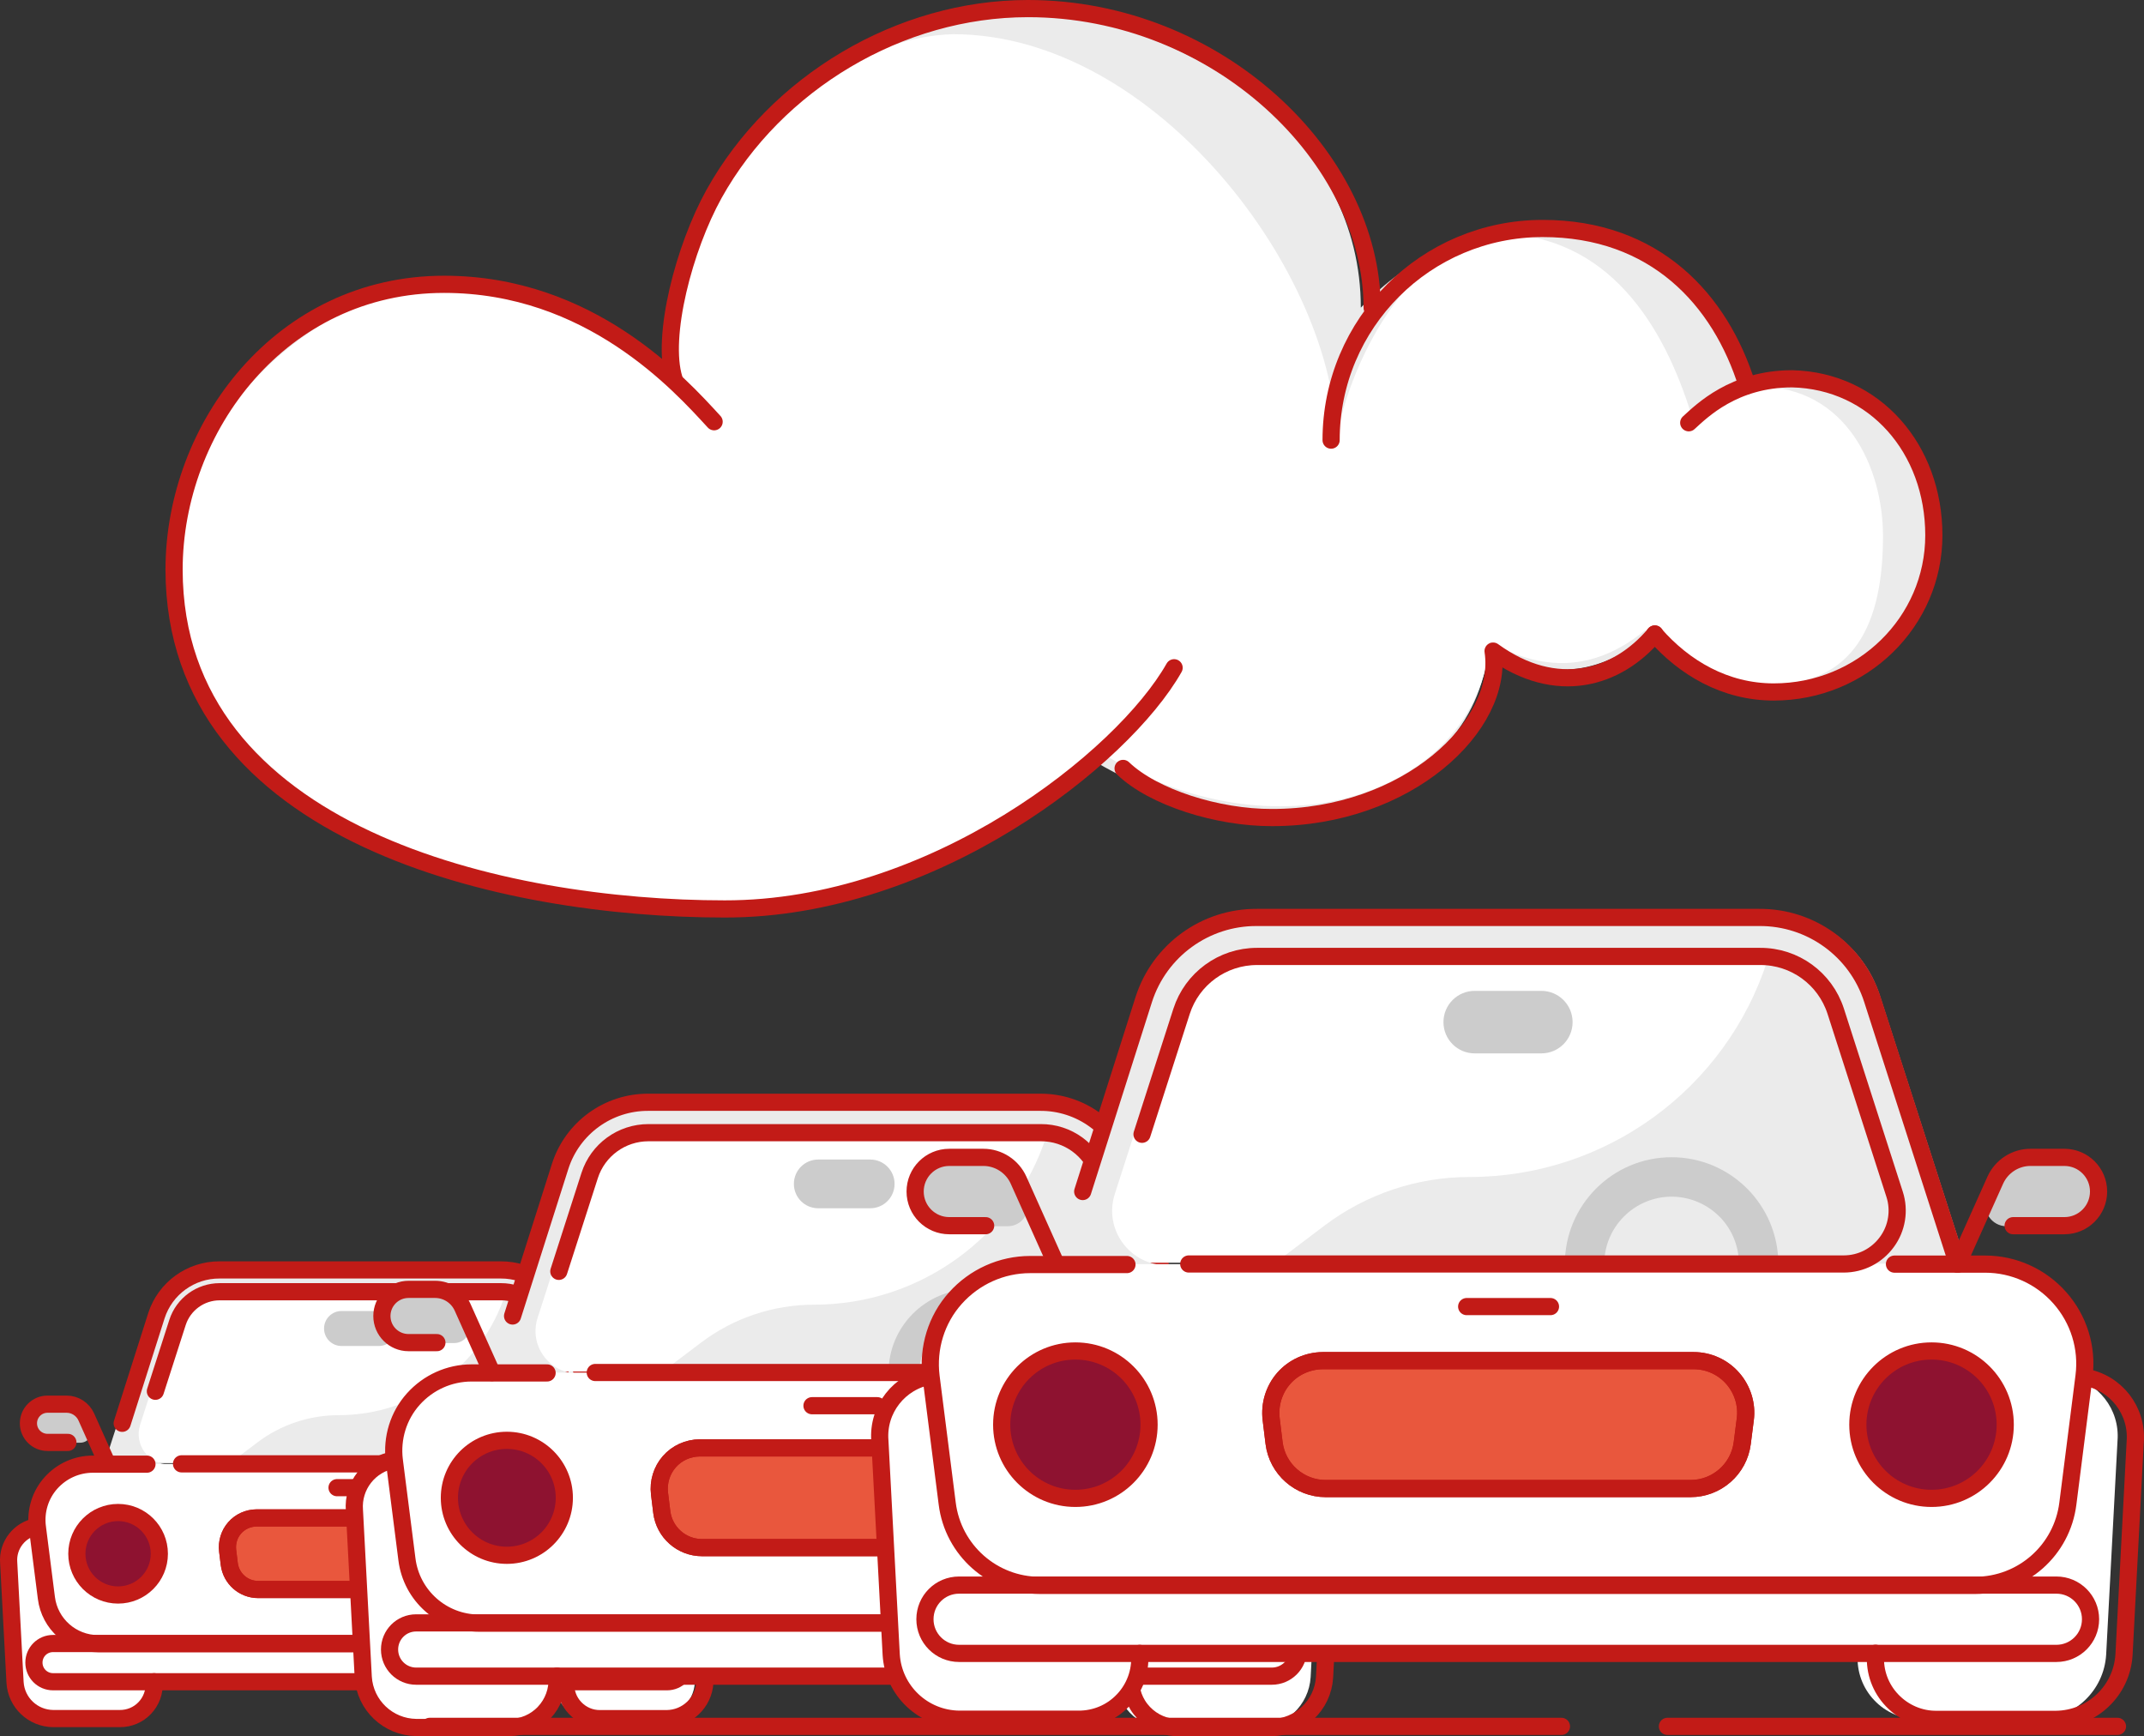 <?xml version="1.0" encoding="UTF-8"?>
<svg width="124.819px" height="101.064px" viewBox="0 0 124.819 101.064" version="1.1" xmlns="http://www.w3.org/2000/svg" xmlns:xlink="http://www.w3.org/1999/xlink">
    <rect x="0" y="0" width="124.819" height="101.064" fill="#333333" stroke="none"/>
    <title>01_Basics/07_icons/06_illustrations_128x128/Product/z12-taxi-2 2</title>
    <g id="Page-1" stroke="none" stroke-width="1" fill="none" fill-rule="evenodd">
        <g id="PICTOGRAMMES_PRODUITS_PRO" transform="translate(-790.156, -722.007)">
            <g id="01_Basics/07_icons/06_illustrations_128x128/Product/z12-taxi-2" transform="translate(788, 704)">
                <polygon id="BG" fill-opacity="0" fill="#FFFFFF" points="0 128 128 128 128 0 0 0"></polygon>
                <g id="cloud" transform="translate(12.27, 18.47)">
                    <path d="M30.65,52.447 C39.36,52.537 46.8,49.377 53.25,43.637 C63.73,50.127 75.67,46.217 76.53,37.297 C80.01,39.237 83.03,38.777 85.73,36.617 C87.47,38.577 90.07,39.817 92.97,39.817 C98.22,39.817 102.48,35.737 102.48,30.697 C102.48,25.657 98.22,21.577 92.97,21.577 C92.25,21.577 91.97,21.577 91.3,21.717 L91.29,21.727 C89.77,16.597 84.95,12.837 79.23,12.837 C75.36,12.927 71.97,14.437 69.11,17.447 C69.11,7.827 59.94,0.687 48.66,0.027 C35.86,-0.723 27.67,14.267 29.13,21.577 C27.39,19.407 21.23,16.077 13.76,16.207 C4.53,16.887 -0.41,26.007 0.08,34.217 L0.08,34.217 C0.08,45.537 13.32,52.037 30.65,52.447" id="Path" fill="#EBEBEB" fill-rule="nonzero"></path>
                    <path d="M0.02,32.707 C0.32,45.047 15.69,52.447 30.64,52.447 C39.18,52.537 47.5,48.987 53.82,43.247 C64.09,49.737 75.79,45.827 76.64,36.907 C80.05,38.847 83.01,38.387 85.66,36.227 C87.37,38.187 89.91,39.427 92.75,39.427 C97.9,39.427 99.51,35.777 99.51,30.747 C99.51,26.787 97.39,22.037 92.24,22.037 C90.91,22.097 89.57,22.967 88.51,24.197 C87.02,19.067 83.96,13.467 77.51,13.147 C71.76,13.447 68.26,21.217 67.68,25.217 C67.68,15.597 57.21,1.527 45.37,1.527 C35.85,1.787 27.66,14.367 29.11,21.597 C27.3,20.507 21.01,15.857 15.72,16.097 C7.63,16.387 -0.46,25.157 0.02,32.707 Z" id="Path" fill="#FFFFFF" fill-rule="nonzero"></path>
                    <path d="M69.77,17.457 C69.77,8.747 60.8,0.037 49.73,0.037 C42.27,0.037 35.06,4.357 31.46,10.817 C29.72,13.947 28.36,19.127 29.13,21.597" id="Path" stroke="#C21B17" stroke-linecap="round" stroke-linejoin="round"></path>
                    <path d="M67.38,25.157 C67.38,18.357 72.89,12.837 79.7,12.837 C86.23,12.837 90.04,16.967 91.6,21.977" id="Path" stroke="#C21B17" stroke-linecap="round" stroke-linejoin="round"></path>
                    <g id="Group" transform="translate(0.02, 16.087)" stroke="#C21B17" stroke-linecap="round" stroke-linejoin="round">
                        <path d="M31.44,8 C29.44,5.82 24.21,-3.55271368e-15 15.72,-3.55271368e-15 C6.25,-3.55271368e-15 -1.77635684e-15,8.31 -1.77635684e-15,16.62" id="Path"></path>
                        <path d="M58.22,22.32 C55.25,27.57 44.19,36.38 32.05,36.36 C19.26,36.36 0.03,32.12 0,16.62" id="Path"></path>
                    </g>
                    <path d="M55.27,44.267 C57.03,45.957 60.78,47.137 63.93,47.127 C71.83,47.137 77.47,41.767 76.81,37.437 C80.49,40.107 84.05,39.047 86.23,36.437" id="Path" stroke="#C21B17" stroke-linecap="round" stroke-linejoin="round"></path>
                    <path d="M88.2,24.147 C88.96,23.457 90.83,21.587 94.22,21.587 C99.03,21.697 102.47,25.657 102.47,30.697 C102.47,35.737 98.3,39.817 93.15,39.817 C90.31,39.817 87.93,38.407 86.22,36.447" id="Path" stroke="#C21B17" stroke-linecap="round" stroke-linejoin="round"></path>
                </g>
                <g id="Group-10" transform="translate(2.656, 71.09)">
                    <g id="Group-11" transform="translate(0, 20.66)">
                        <path d="M6.344,11.427 L9.123,2.806 C9.641,1.23 11.118,0.167 12.78,0.176 L28.126,0.176 C29.784,0.167 31.261,1.23 31.784,2.806 L34.585,11.427 L6.344,11.427 Z" id="Path" fill="#FFFFFF" fill-rule="nonzero"></path>
                        <path d="M32.284,2.716 C31.851,1.369 30.734,0.396 29.392,0.104 L28.923,1.563 C27.568,5.779 23.644,8.635 19.212,8.635 L19.212,8.635 C17.51,8.635 15.852,9.189 14.492,10.216 L12.776,11.513 L35.117,11.513 L32.284,2.716 Z" id="Path" fill="#EBEBEB" fill-rule="nonzero"></path>
                        <path d="M35.41,11.508 L32.576,2.716 C32.054,1.099 30.549,0 28.851,0 L12.123,0 C10.425,0 8.916,1.099 8.398,2.716 L5.564,11.508 L6.281,12.918 L11.37,11.508 L9.348,11.508 C8.145,11.508 7.29,10.337 7.659,9.189 L9.618,3.108 C9.97,2.022 10.979,1.284 12.123,1.284 L28.847,1.284 C29.986,1.284 31,2.022 31.351,3.108 L32.865,7.806 L33.311,9.189 C33.68,10.333 32.824,11.508 31.621,11.508 L27.419,11.508 L27.419,12.878 L34.81,12.878 L34.81,11.571 L35.41,11.508 Z" id="Path" fill="#EBEBEB" fill-rule="nonzero"></path>
                        <path d="M2.587,21.927 L38.333,21.927 C38.95,21.927 39.445,22.427 39.445,23.039 L39.445,23.039 C39.445,23.656 38.945,24.152 38.333,24.152 L2.587,24.152 C1.97,24.152 1.475,23.652 1.475,23.039 L1.475,23.039 C1.475,22.422 1.97,21.927 2.587,21.927 Z" id="Rectangle_110_" fill="#FFFFFF" fill-rule="nonzero"></path>
                        <path d="M24.784,11.472 L4.911,11.472 C3.979,11.472 3.092,11.869 2.475,12.567 C1.857,13.265 1.569,14.193 1.682,15.116 L2.209,19.256 C2.398,20.778 3.686,21.918 5.222,21.922 L35.702,21.922 C37.234,21.922 38.526,20.778 38.716,19.256 L39.243,15.107 C39.355,14.184 39.071,13.256 38.454,12.558 C37.837,11.86 36.955,11.459 36.022,11.459 L24.784,11.459 L24.784,11.472 Z" id="Path_1230_" fill="#FFFFFF" fill-rule="nonzero"></path>
                        <path d="M36.099,9.283 L36.342,8.756 C36.545,8.306 36.995,8.013 37.486,8.013 L38.594,8.013 C39.211,8.013 39.707,8.513 39.707,9.126 L39.707,9.126 C39.707,9.743 39.207,10.238 38.594,10.238 L36.707,10.238 C36.477,10.238 36.261,10.121 36.135,9.927 C36.013,9.734 36,9.49 36.099,9.283 L36.099,9.283 Z" id="Path_1229_" fill="#CCCCCC" fill-rule="nonzero"></path>
                        <path d="M4.767,9.283 L4.529,8.756 C4.326,8.306 3.875,8.013 3.384,8.013 L2.272,8.013 C1.655,8.013 1.159,8.513 1.159,9.126 L1.159,9.126 C1.159,9.743 1.659,10.238 2.272,10.238 L4.159,10.238 C4.393,10.243 4.61,10.126 4.731,9.927 C4.853,9.738 4.866,9.49 4.767,9.283 L4.767,9.283 Z" id="Path_1228_" fill="#CCCCCC" fill-rule="nonzero"></path>
                        <circle id="Oval_31_" fill="#8E1230" fill-rule="nonzero" cx="34.265" cy="16.702" r="2.401"></circle>
                        <circle id="Oval_30_" fill="#8E1230" fill-rule="nonzero" cx="6.375" cy="16.702" r="2.401"></circle>
                        <path d="M19.383,2.572 L21.555,2.572 C22.118,2.572 22.572,3.027 22.572,3.59 L22.572,3.59 C22.572,4.153 22.118,4.608 21.555,4.608 L19.383,4.608 C18.82,4.608 18.366,4.153 18.366,3.59 L18.366,3.59 C18.366,3.027 18.82,2.572 19.383,2.572 Z" id="Rectangle_109_" fill="#CCCCCC" fill-rule="nonzero"></path>
                        <path d="M26.415,18.783 L14.528,18.783 C13.677,18.783 12.956,18.148 12.848,17.301 L12.753,16.526 C12.695,16.044 12.843,15.558 13.163,15.193 C13.483,14.828 13.947,14.621 14.433,14.616 L26.518,14.616 C27.005,14.616 27.469,14.828 27.788,15.193 C28.108,15.558 28.261,16.044 28.198,16.526 L28.099,17.301 C27.991,18.148 27.27,18.783 26.415,18.783 L26.415,18.783 Z" id="Path_1227_" fill="#E9573D" fill-rule="nonzero"></path>
                        <path d="M25.789,9.274 C26.374,9.274 26.933,9.504 27.347,9.914 C27.761,10.324 27.991,10.887 27.991,11.468 L29.275,11.468 C29.275,9.549 27.716,7.991 25.798,7.991 C23.879,7.991 22.32,9.549 22.32,11.468 L23.604,11.468 C23.604,10.265 24.581,9.283 25.789,9.274 L25.789,9.274 Z" id="Path_1226_" fill="#CCCCCC" fill-rule="nonzero"></path>
                        <path d="M31.86,24.152 L31.86,24.192 C31.824,24.742 32.022,25.282 32.401,25.679 C32.779,26.08 33.306,26.3 33.86,26.296 L37.738,26.296 C38.914,26.282 39.882,25.368 39.954,24.192 L40.324,17.224 C40.405,16.202 39.689,15.292 38.68,15.121" id="Path_1242_" fill="#FFFFFF" fill-rule="nonzero"></path>
                        <path d="M8.47,24.152 L8.47,24.192 C8.506,24.742 8.308,25.282 7.929,25.679 C7.551,26.08 7.024,26.3 6.47,26.296 L2.592,26.296 C1.416,26.282 0.448,25.368 0.376,24.192 L0.006,17.224 C-0.075,16.202 0.641,15.292 1.65,15.121" id="Path_1240_" fill="#FFFFFF" fill-rule="nonzero"></path>
                        <path d="M33.058,11.472 L36.013,11.472 C36.945,11.472 37.828,11.873 38.445,12.571 C39.062,13.269 39.351,14.197 39.234,15.121 L38.707,19.269 C38.517,20.792 37.229,21.931 35.693,21.936 L5.213,21.936 C3.682,21.936 2.389,20.792 2.2,19.269 L1.673,15.13 C1.56,14.206 1.844,13.274 2.466,12.58 C3.087,11.887 3.97,11.486 4.902,11.486 L8.055,11.486" id="Path_1224_" stroke="#C21B17" stroke-linecap="round" stroke-linejoin="round"></path>
                        <path d="M26.415,18.783 L14.528,18.783 C13.677,18.783 12.956,18.148 12.848,17.301 L12.753,16.526 C12.695,16.044 12.843,15.558 13.163,15.193 C13.483,14.828 13.947,14.621 14.433,14.616 L26.518,14.616 C27.005,14.616 27.469,14.828 27.788,15.193 C28.108,15.558 28.261,16.044 28.198,16.526 L28.099,17.301 C27.991,18.148 27.27,18.783 26.415,18.783 L26.415,18.783 Z" id="Path_1222_" stroke="#C21B17" stroke-linecap="round" stroke-linejoin="round"></path>
                        <path d="M6.614,9.108 L8.605,2.847 C9.118,1.252 10.609,0.171 12.285,0.18 L28.658,0.18 C30.333,0.171 31.824,1.248 32.338,2.847 L35.112,11.472" id="Path_784_" stroke="#C21B17" stroke-linecap="round" stroke-linejoin="round"></path>
                        <path d="M8.546,7.243 L9.834,3.239 C10.177,2.176 11.168,1.45 12.289,1.45 L28.685,1.45 C29.806,1.446 30.797,2.167 31.144,3.234 L32.626,7.842 L33.063,9.198 C33.234,9.725 33.139,10.306 32.811,10.752 C32.482,11.202 31.964,11.468 31.405,11.468 L10.069,11.468" id="Path_783_" stroke="#C21B17" stroke-linecap="round" stroke-linejoin="round"></path>
                        <path d="M2.587,21.927 L38.333,21.927 C38.95,21.927 39.445,22.427 39.445,23.039 L39.445,23.039 C39.445,23.656 38.945,24.152 38.333,24.152 L2.587,24.152 C1.97,24.152 1.475,23.652 1.475,23.039 L1.475,23.039 C1.475,22.422 1.97,21.927 2.587,21.927 Z" id="Rectangle_108_" stroke="#C21B17" stroke-linecap="round" stroke-linejoin="round"></path>
                        <path d="M35.117,11.472 L36.342,8.738 C36.545,8.288 36.995,7.995 37.486,7.995 L38.594,7.995 C39.211,7.995 39.707,8.495 39.707,9.108 L39.707,9.108 C39.707,9.725 39.207,10.22 38.594,10.22 L36.923,10.22" id="Path_782_" stroke="#C21B17" stroke-linecap="round" stroke-linejoin="round"></path>
                        <path d="M5.749,11.472 L4.524,8.738 C4.321,8.288 3.871,7.995 3.38,7.995 L2.267,7.995 C1.65,7.995 1.155,8.495 1.155,9.108 L1.155,9.108 C1.155,9.725 1.655,10.22 2.267,10.22 L3.452,10.22" id="Path_781_" stroke="#C21B17" stroke-linecap="round" stroke-linejoin="round"></path>
                        <line x1="19.122" y1="12.855" x2="21.852" y2="12.855" id="Path_780_" stroke="#C21B17" stroke-linecap="round" stroke-linejoin="round"></line>
                        <path d="M39.256,15.157 C40.265,15.323 40.981,16.238 40.9,17.26 L40.535,24.197 C40.463,25.372 39.495,26.287 38.319,26.3 L34.441,26.3 C33.892,26.309 33.365,26.084 32.982,25.683 C32.599,25.282 32.405,24.746 32.441,24.197 L32.441,24.147" id="Path_779_" stroke="#C21B17" stroke-linecap="round" stroke-linejoin="round"></path>
                        <path d="M8.47,24.152 L8.47,24.192 C8.506,24.742 8.308,25.282 7.929,25.679 C7.551,26.08 7.024,26.3 6.47,26.296 L2.592,26.296 C1.416,26.282 0.448,25.368 0.376,24.192 L0.006,17.224 C-0.075,16.202 0.641,15.292 1.65,15.121" id="Path_576_" stroke="#C21B17" stroke-linecap="round" stroke-linejoin="round"></path>
                        <circle id="Oval_29_" stroke="#C21B17" stroke-linecap="round" stroke-linejoin="round" cx="34.265" cy="16.702" r="2.401"></circle>
                        <circle id="Oval_26_" stroke="#C21B17" stroke-linecap="round" stroke-linejoin="round" cx="6.375" cy="16.702" r="2.401"></circle>
                        <path d="M26.415,18.783 L14.528,18.783 C13.677,18.783 12.956,18.148 12.848,17.301 L12.753,16.526 C12.695,16.044 12.843,15.558 13.163,15.193 C13.483,14.828 13.947,14.621 14.433,14.616 L26.518,14.616 C27.005,14.616 27.469,14.828 27.788,15.193 C28.108,15.558 28.261,16.044 28.198,16.526 L28.099,17.301 C27.991,18.148 27.27,18.783 26.415,18.783 L26.415,18.783 Z" id="Path_266_" stroke="#C21B17" stroke-linecap="round" stroke-linejoin="round"></path>
                    </g>
                    <g id="Group-11-Copy" transform="translate(20.124, 10.83)">
                        <path d="M8.84,15.925 L12.713,3.911 C13.435,1.714 15.494,0.232 17.81,0.245 L39.196,0.245 C41.506,0.232 43.564,1.714 44.293,3.911 L48.197,15.925 L8.84,15.925 Z" id="Path" fill="#FFFFFF" fill-rule="nonzero"></path>
                        <path d="M44.989,3.785 C44.387,1.908 42.83,0.552 40.959,0.144 L40.307,2.178 C38.417,8.053 32.95,12.033 26.774,12.033 L26.774,12.033 C24.401,12.033 22.091,12.805 20.195,14.236 L17.804,16.044 L48.937,16.044 L44.989,3.785 Z" id="Path" fill="#EBEBEB" fill-rule="nonzero"></path>
                        <path d="M49.345,16.038 L45.397,3.785 C44.669,1.532 42.573,0 40.206,0 L16.894,0 C14.527,0 12.424,1.532 11.703,3.785 L7.754,16.038 L8.752,18.002 L15.845,16.038 L13.027,16.038 C11.351,16.038 10.159,14.406 10.673,12.805 L13.404,4.331 C13.893,2.818 15.299,1.789 16.894,1.789 L40.2,1.789 C41.788,1.789 43.2,2.818 43.69,4.331 L45.799,10.878 L46.42,12.805 C46.935,14.399 45.742,16.038 44.067,16.038 L38.21,16.038 L38.21,17.946 L48.511,17.946 L48.511,16.125 L49.345,16.038 Z" id="Path" fill="#EBEBEB" fill-rule="nonzero"></path>
                        <path d="M3.605,30.556 L53.419,30.556 C54.279,30.556 54.97,31.253 54.97,32.107 L54.97,32.107 C54.97,32.966 54.273,33.657 53.419,33.657 L3.605,33.657 C2.745,33.657 2.055,32.96 2.055,32.107 L2.055,32.107 C2.055,31.247 2.745,30.556 3.605,30.556 Z" id="Rectangle_110_" fill="#FFFFFF" fill-rule="nonzero"></path>
                        <path d="M34.538,15.987 L6.844,15.987 C5.545,15.987 4.308,16.54 3.448,17.513 C2.589,18.486 2.187,19.779 2.344,21.065 L3.078,26.834 C3.342,28.956 5.137,30.544 7.277,30.55 L49.753,30.55 C51.888,30.55 53.689,28.956 53.953,26.834 L54.687,21.053 C54.844,19.766 54.449,18.473 53.589,17.5 C52.729,16.527 51.498,15.969 50.199,15.969 L34.538,15.969 L34.538,15.987 Z" id="Path_1230_" fill="#FFFFFF" fill-rule="nonzero"></path>
                        <path d="M50.306,12.937 L50.645,12.202 C50.927,11.575 51.555,11.167 52.239,11.167 L53.783,11.167 C54.643,11.167 55.334,11.863 55.334,12.717 L55.334,12.717 C55.334,13.577 54.637,14.267 53.783,14.267 L51.153,14.267 C50.833,14.267 50.532,14.104 50.356,13.834 C50.187,13.564 50.168,13.226 50.306,12.937 L50.306,12.937 Z" id="Path_1229_" fill="#CCCCCC" fill-rule="nonzero"></path>
                        <path d="M6.643,12.937 L6.311,12.202 C6.028,11.575 5.401,11.167 4.716,11.167 L3.166,11.167 C2.306,11.167 1.616,11.863 1.616,12.717 L1.616,12.717 C1.616,13.577 2.312,14.267 3.166,14.267 L5.796,14.267 C6.122,14.274 6.424,14.111 6.593,13.834 C6.763,13.571 6.782,13.226 6.643,12.937 L6.643,12.937 Z" id="Path_1228_" fill="#CCCCCC" fill-rule="nonzero"></path>
                        <circle id="Oval_31_" fill="#8E1230" fill-rule="nonzero" cx="47.751" cy="23.275" r="3.346"></circle>
                        <circle id="Oval_30_" fill="#8E1230" fill-rule="nonzero" cx="8.884" cy="23.275" r="3.346"></circle>
                        <path d="M27.012,3.584 L30.038,3.584 C30.822,3.584 31.456,4.218 31.456,5.003 L31.456,5.003 C31.456,5.787 30.822,6.421 30.038,6.421 L27.012,6.421 C26.227,6.421 25.594,5.787 25.594,5.003 L25.594,5.003 C25.594,4.218 26.227,3.584 27.012,3.584 Z" id="Rectangle_109_" fill="#CCCCCC" fill-rule="nonzero"></path>
                        <path d="M36.81,26.175 L20.246,26.175 C19.059,26.175 18.055,25.29 17.904,24.11 L17.772,23.03 C17.691,22.358 17.898,21.681 18.344,21.172 C18.789,20.664 19.436,20.375 20.114,20.369 L36.955,20.369 C37.633,20.369 38.279,20.664 38.725,21.172 C39.171,21.681 39.384,22.358 39.296,23.03 L39.158,24.11 C39.007,25.29 38.003,26.175 36.81,26.175 L36.81,26.175 Z" id="Path_1227_" fill="#E9573D" fill-rule="nonzero"></path>
                        <path d="M35.938,12.924 C36.754,12.924 37.532,13.244 38.11,13.816 C38.687,14.387 39.007,15.171 39.007,15.981 L40.796,15.981 C40.796,13.307 38.624,11.135 35.95,11.135 C33.276,11.135 31.105,13.307 31.105,15.981 L32.894,15.981 C32.894,14.305 34.256,12.937 35.938,12.924 L35.938,12.924 Z" id="Path_1226_" fill="#CCCCCC" fill-rule="nonzero"></path>
                        <path d="M44.399,33.657 L44.399,33.713 C44.349,34.479 44.625,35.232 45.152,35.785 C45.68,36.343 46.414,36.651 47.186,36.645 L52.591,36.645 C54.229,36.626 55.578,35.352 55.679,33.713 L56.194,24.003 C56.307,22.578 55.309,21.31 53.903,21.072" id="Path_1242_" fill="#FFFFFF" fill-rule="nonzero"></path>
                        <path d="M11.803,33.657 L11.803,33.713 C11.853,34.479 11.577,35.232 11.05,35.785 C10.523,36.343 9.788,36.651 9.016,36.645 L3.612,36.645 C1.973,36.626 0.624,35.352 0.523,33.713 L0.009,24.003 C-0.104,22.578 0.894,21.31 2.3,21.072" id="Path_1240_" fill="#FFFFFF" fill-rule="nonzero"></path>
                        <path d="M46.069,15.987 L50.187,15.987 C51.486,15.987 52.716,16.546 53.576,17.519 C54.436,18.492 54.838,19.785 54.675,21.072 L53.94,26.853 C53.677,28.974 51.881,30.562 49.741,30.569 L7.265,30.569 C5.131,30.569 3.329,28.974 3.066,26.853 L2.331,21.084 C2.174,19.797 2.57,18.498 3.436,17.531 C4.302,16.565 5.532,16.006 6.832,16.006 L11.226,16.006" id="Path_1224_" stroke="#C21B17" stroke-linecap="round" stroke-linejoin="round"></path>
                        <path d="M36.81,26.175 L20.246,26.175 C19.059,26.175 18.055,25.29 17.904,24.11 L17.772,23.03 C17.691,22.358 17.898,21.681 18.344,21.172 C18.789,20.664 19.436,20.375 20.114,20.369 L36.955,20.369 C37.633,20.369 38.279,20.664 38.725,21.172 C39.171,21.681 39.384,22.358 39.296,23.03 L39.158,24.11 C39.007,25.29 38.003,26.175 36.81,26.175 L36.81,26.175 Z" id="Path_1222_" stroke="#C21B17" stroke-linecap="round" stroke-linejoin="round"></path>
                        <path d="M9.217,12.692 L11.991,3.967 C12.707,1.745 14.785,0.239 17.12,0.251 L39.936,0.251 C42.271,0.239 44.349,1.739 45.065,3.967 L48.931,15.987" id="Path_784_" stroke="#C21B17" stroke-linecap="round" stroke-linejoin="round"></path>
                        <path d="M11.91,10.093 L13.705,4.513 C14.182,3.032 15.563,2.021 17.126,2.021 L39.974,2.021 C41.537,2.015 42.918,3.019 43.401,4.507 L45.466,10.928 L46.075,12.818 C46.314,13.552 46.182,14.362 45.724,14.983 C45.265,15.611 44.544,15.981 43.765,15.981 L14.031,15.981" id="Path_783_" stroke="#C21B17" stroke-linecap="round" stroke-linejoin="round"></path>
                        <path d="M3.605,30.556 L53.419,30.556 C54.279,30.556 54.97,31.253 54.97,32.107 L54.97,32.107 C54.97,32.966 54.273,33.657 53.419,33.657 L3.605,33.657 C2.745,33.657 2.055,32.96 2.055,32.107 L2.055,32.107 C2.055,31.247 2.745,30.556 3.605,30.556 Z" id="Rectangle_108_" stroke="#C21B17" stroke-linecap="round" stroke-linejoin="round"></path>
                        <path d="M48.937,15.987 L50.645,12.177 C50.927,11.55 51.555,11.142 52.239,11.142 L53.783,11.142 C54.643,11.142 55.334,11.838 55.334,12.692 L55.334,12.692 C55.334,13.552 54.637,14.242 53.783,14.242 L51.454,14.242" id="Path_782_" stroke="#C21B17" stroke-linecap="round" stroke-linejoin="round"></path>
                        <path d="M8.012,15.987 L6.304,12.177 C6.022,11.55 5.394,11.142 4.71,11.142 L3.16,11.142 C2.3,11.142 1.609,11.838 1.609,12.692 L1.609,12.692 C1.609,13.552 2.306,14.242 3.16,14.242 L4.811,14.242" id="Path_781_" stroke="#C21B17" stroke-linecap="round" stroke-linejoin="round"></path>
                        <line x1="26.648" y1="17.914" x2="30.452" y2="17.914" id="Path_780_" stroke="#C21B17" stroke-linecap="round" stroke-linejoin="round"></line>
                        <path d="M54.706,21.122 C56.112,21.354 57.11,22.628 56.997,24.053 L56.489,33.72 C56.388,35.358 55.039,36.632 53.4,36.651 L47.996,36.651 C47.23,36.664 46.496,36.35 45.962,35.791 C45.429,35.232 45.159,34.485 45.209,33.72 L45.209,33.651" id="Path_779_" stroke="#C21B17" stroke-linecap="round" stroke-linejoin="round"></path>
                        <path d="M11.803,33.657 L11.803,33.713 C11.853,34.479 11.577,35.232 11.05,35.785 C10.523,36.343 9.788,36.651 9.016,36.645 L3.612,36.645 C1.973,36.626 0.624,35.352 0.523,33.713 L0.009,24.003 C-0.104,22.578 0.894,21.31 2.3,21.072" id="Path_576_" stroke="#C21B17" stroke-linecap="round" stroke-linejoin="round"></path>
                        <circle id="Oval_29_" stroke="#C21B17" stroke-linecap="round" stroke-linejoin="round" cx="47.751" cy="23.275" r="3.346"></circle>
                        <circle id="Oval_26_" stroke="#C21B17" stroke-linecap="round" stroke-linejoin="round" cx="8.884" cy="23.275" r="3.346"></circle>
                        <path d="M36.81,26.175 L20.246,26.175 C19.059,26.175 18.055,25.29 17.904,24.11 L17.772,23.03 C17.691,22.358 17.898,21.681 18.344,21.172 C18.789,20.664 19.436,20.375 20.114,20.369 L36.955,20.369 C37.633,20.369 38.279,20.664 38.725,21.172 C39.171,21.681 39.384,22.358 39.296,23.03 L39.158,24.11 C39.007,25.29 38.003,26.175 36.81,26.175 L36.81,26.175 Z" id="Path_266_" stroke="#C21B17" stroke-linecap="round" stroke-linejoin="round"></path>
                    </g>
                    <g id="Group-11-Copy-2" transform="translate(50.713, 0)">
                        <path d="M11.337,20.422 L16.304,5.015 C17.229,2.198 19.87,0.298 22.84,0.314 L50.265,0.314 C53.227,0.298 55.868,2.198 56.801,5.015 L61.808,20.422 L11.337,20.422 Z" id="Path" fill="#FFFFFF" fill-rule="nonzero"></path>
                        <path d="M57.695,4.854 C56.922,2.447 54.926,0.708 52.527,0.185 L51.69,2.793 C49.267,10.328 42.256,15.431 34.335,15.431 L34.335,15.431 C31.292,15.431 28.33,16.421 25.899,18.257 L22.832,20.575 L62.758,20.575 L57.695,4.854 Z" id="Path" fill="#EBEBEB" fill-rule="nonzero"></path>
                        <path d="M63.281,20.567 L58.218,4.854 C57.284,1.964 54.596,0 51.561,0 L21.665,0 C18.63,0 15.933,1.964 15.008,4.854 L9.944,20.567 L11.224,23.086 L20.32,20.567 L16.706,20.567 C14.557,20.567 13.027,18.474 13.688,16.421 L17.189,5.554 C17.817,3.614 19.62,2.294 21.665,2.294 L51.553,2.294 C53.59,2.294 55.401,3.614 56.029,5.554 L58.733,13.95 L59.53,16.421 C60.19,18.466 58.661,20.567 56.512,20.567 L49.001,20.567 L49.001,23.014 L62.211,23.014 L62.211,20.68 L63.281,20.567 Z" id="Path" fill="#EBEBEB" fill-rule="nonzero"></path>
                        <path d="M4.624,39.186 L68.506,39.186 C69.608,39.186 70.494,40.079 70.494,41.174 L70.494,41.174 C70.494,42.277 69.6,43.162 68.506,43.162 L4.624,43.162 C3.521,43.162 2.635,42.269 2.635,41.174 L2.635,41.174 C2.635,40.071 3.521,39.186 4.624,39.186 Z" id="Rectangle_110_" fill="#FFFFFF" fill-rule="nonzero"></path>
                        <path d="M44.292,20.502 L8.777,20.502 C7.111,20.502 5.525,21.211 4.422,22.458 C3.32,23.706 2.804,25.364 3.006,27.015 L3.947,34.412 C4.286,37.133 6.588,39.17 9.333,39.178 L63.805,39.178 C66.541,39.178 68.852,37.133 69.19,34.412 L70.132,26.998 C70.333,25.348 69.826,23.69 68.723,22.442 C67.62,21.195 66.042,20.478 64.376,20.478 L44.292,20.478 L44.292,20.502 Z" id="Path_1230_" fill="#FFFFFF" fill-rule="nonzero"></path>
                        <path d="M64.513,16.59 L64.948,15.649 C65.31,14.844 66.115,14.32 66.992,14.32 L68.972,14.32 C70.075,14.32 70.961,15.214 70.961,16.309 L70.961,16.309 C70.961,17.411 70.067,18.297 68.972,18.297 L65.6,18.297 C65.189,18.297 64.803,18.088 64.577,17.741 C64.36,17.395 64.336,16.961 64.513,16.59 L64.513,16.59 Z" id="Path_1229_" fill="#CCCCCC" fill-rule="nonzero"></path>
                        <path d="M8.52,16.59 L8.093,15.649 C7.731,14.844 6.926,14.32 6.048,14.32 L4.06,14.32 C2.957,14.32 2.072,15.214 2.072,16.309 L2.072,16.309 C2.072,17.411 2.965,18.297 4.06,18.297 L7.433,18.297 C7.852,18.305 8.238,18.096 8.455,17.741 C8.673,17.403 8.697,16.961 8.52,16.59 L8.52,16.59 Z" id="Path_1228_" fill="#CCCCCC" fill-rule="nonzero"></path>
                        <circle id="Oval_31_" fill="#8E1230" fill-rule="nonzero" cx="61.237" cy="29.848" r="4.29"></circle>
                        <circle id="Oval_30_" fill="#8E1230" fill-rule="nonzero" cx="11.393" cy="29.848" r="4.29"></circle>
                        <path d="M34.641,4.596 L38.521,4.596 C39.527,4.596 40.34,5.409 40.34,6.416 L40.34,6.416 C40.34,7.422 39.527,8.235 38.521,8.235 L34.641,8.235 C33.635,8.235 32.822,7.422 32.822,6.416 L32.822,6.416 C32.822,5.409 33.635,4.596 34.641,4.596 Z" id="Rectangle_109_" fill="#CCCCCC" fill-rule="nonzero"></path>
                        <path d="M47.206,33.567 L25.963,33.567 C24.442,33.567 23.154,32.432 22.961,30.919 L22.792,29.534 C22.687,28.673 22.953,27.803 23.524,27.151 C24.096,26.499 24.925,26.129 25.794,26.121 L47.391,26.121 C48.261,26.121 49.09,26.499 49.661,27.151 C50.233,27.803 50.507,28.673 50.394,29.534 L50.217,30.919 C50.024,32.432 48.736,33.567 47.206,33.567 L47.206,33.567 Z" id="Path_1227_" fill="#E9573D" fill-rule="nonzero"></path>
                        <path d="M46.087,16.574 C47.134,16.574 48.132,16.985 48.872,17.717 C49.613,18.45 50.024,19.456 50.024,20.494 L52.318,20.494 C52.318,17.065 49.533,14.28 46.103,14.28 C42.674,14.28 39.889,17.065 39.889,20.494 L42.183,20.494 C42.183,18.345 43.93,16.59 46.087,16.574 L46.087,16.574 Z" id="Path_1226_" fill="#CCCCCC" fill-rule="nonzero"></path>
                        <path d="M56.938,43.162 L56.938,43.235 C56.874,44.217 57.228,45.183 57.904,45.891 C58.58,46.607 59.522,47.002 60.512,46.994 L67.443,46.994 C69.544,46.97 71.275,45.336 71.403,43.235 L72.064,30.782 C72.208,28.955 70.929,27.329 69.125,27.023" id="Path_1242_" fill="#FFFFFF" fill-rule="nonzero"></path>
                        <path d="M15.136,43.162 L15.136,43.235 C15.201,44.217 14.847,45.183 14.17,45.891 C13.494,46.607 12.553,47.002 11.562,46.994 L4.632,46.994 C2.531,46.97 0.8,45.336 0.671,43.235 L0.011,30.782 C-0.134,28.955 1.146,27.329 2.949,27.023" id="Path_1240_" fill="#FFFFFF" fill-rule="nonzero"></path>
                        <path d="M59.079,20.502 L64.36,20.502 C66.026,20.502 67.604,21.219 68.707,22.467 C69.81,23.714 70.325,25.372 70.115,27.023 L69.174,34.436 C68.836,37.157 66.533,39.194 63.788,39.202 L9.317,39.202 C6.58,39.202 4.269,37.157 3.931,34.436 L2.99,27.039 C2.788,25.389 3.295,23.722 4.406,22.483 C5.517,21.243 7.095,20.527 8.761,20.527 L14.396,20.527" id="Path_1224_" stroke="#C21B17" stroke-linecap="round" stroke-linejoin="round"></path>
                        <path d="M47.206,33.567 L25.963,33.567 C24.442,33.567 23.154,32.432 22.961,30.919 L22.792,29.534 C22.687,28.673 22.953,27.803 23.524,27.151 C24.096,26.499 24.925,26.129 25.794,26.121 L47.391,26.121 C48.261,26.121 49.09,26.499 49.661,27.151 C50.233,27.803 50.507,28.673 50.394,29.534 L50.217,30.919 C50.024,32.432 48.736,33.567 47.206,33.567 L47.206,33.567 Z" id="Path_1222_" stroke="#C21B17" stroke-linecap="round" stroke-linejoin="round"></path>
                        <path d="M11.82,16.276 L15.378,5.087 C16.296,2.238 18.96,0.306 21.954,0.322 L51.215,0.322 C54.209,0.306 56.874,2.23 57.791,5.087 L62.75,20.502" id="Path_784_" stroke="#C21B17" stroke-linecap="round" stroke-linejoin="round"></path>
                        <path d="M15.273,12.944 L17.575,5.788 C18.187,3.888 19.958,2.592 21.963,2.592 L51.263,2.592 C53.268,2.584 55.039,3.872 55.658,5.78 L58.307,14.014 L59.087,16.437 C59.393,17.379 59.224,18.418 58.637,19.214 C58.049,20.019 57.123,20.494 56.125,20.494 L17.994,20.494" id="Path_783_" stroke="#C21B17" stroke-linecap="round" stroke-linejoin="round"></path>
                        <path d="M4.624,39.186 L68.506,39.186 C69.608,39.186 70.494,40.079 70.494,41.174 L70.494,41.174 C70.494,42.277 69.6,43.162 68.506,43.162 L4.624,43.162 C3.521,43.162 2.635,42.269 2.635,41.174 L2.635,41.174 C2.635,40.071 3.521,39.186 4.624,39.186 Z" id="Rectangle_108_" stroke="#C21B17" stroke-linecap="round" stroke-linejoin="round"></path>
                        <path d="M62.758,20.502 L64.948,15.616 C65.31,14.811 66.115,14.288 66.992,14.288 L68.972,14.288 C70.075,14.288 70.961,15.182 70.961,16.276 L70.961,16.276 C70.961,17.379 70.067,18.265 68.972,18.265 L65.986,18.265" id="Path_782_" stroke="#C21B17" stroke-linecap="round" stroke-linejoin="round"></path>
                        <path d="M10.274,20.502 L8.085,15.616 C7.723,14.811 6.918,14.288 6.04,14.288 L4.052,14.288 C2.949,14.288 2.064,15.182 2.064,16.276 L2.064,16.276 C2.064,17.379 2.957,18.265 4.052,18.265 L6.169,18.265" id="Path_781_" stroke="#C21B17" stroke-linecap="round" stroke-linejoin="round"></path>
                        <line x1="34.174" y1="22.974" x2="39.052" y2="22.974" id="Path_780_" stroke="#C21B17" stroke-linecap="round" stroke-linejoin="round"></line>
                        <path d="M70.156,27.087 C71.959,27.385 73.239,29.019 73.094,30.846 L72.442,43.243 C72.313,45.344 70.582,46.978 68.481,47.002 L61.551,47.002 C60.569,47.018 59.627,46.615 58.943,45.899 C58.258,45.183 57.912,44.225 57.977,43.243 L57.977,43.154" id="Path_779_" stroke="#C21B17" stroke-linecap="round" stroke-linejoin="round"></path>
                        <path d="M15.136,43.162 L15.136,43.235 C15.201,44.217 14.847,45.183 14.17,45.891 C13.494,46.607 12.553,47.002 11.562,46.994 L4.632,46.994 C2.531,46.97 0.8,45.336 0.671,43.235 L0.011,30.782 C-0.134,28.955 1.146,27.329 2.949,27.023" id="Path_576_" stroke="#C21B17" stroke-linecap="round" stroke-linejoin="round"></path>
                        <circle id="Oval_29_" stroke="#C21B17" stroke-linecap="round" stroke-linejoin="round" cx="61.237" cy="29.848" r="4.29"></circle>
                        <circle id="Oval_26_" stroke="#C21B17" stroke-linecap="round" stroke-linejoin="round" cx="11.393" cy="29.848" r="4.29"></circle>
                        <path d="M47.206,33.567 L25.963,33.567 C24.442,33.567 23.154,32.432 22.961,30.919 L22.792,29.534 C22.687,28.673 22.953,27.803 23.524,27.151 C24.096,26.499 24.925,26.129 25.794,26.121 L47.391,26.121 C48.261,26.121 49.09,26.499 49.661,27.151 C50.233,27.803 50.507,28.673 50.394,29.534 L50.217,30.919 C50.024,32.432 48.736,33.567 47.206,33.567 L47.206,33.567 Z" id="Path_266_" stroke="#C21B17" stroke-linecap="round" stroke-linejoin="round"></path>
                    </g>
                </g>
                <g id="Illustration-128px_Product-z12-taxi-2" transform="translate(27.17, 118)" stroke="#C21B17" stroke-linecap="round" stroke-linejoin="round">
                    <g id="outline_16_">
                        <line x1="0" y1="0.5" x2="65.89" y2="0.5" id="Path_1225_"></line>
                        <line x1="72.06" y1="0.5" x2="98.26" y2="0.5" id="Path_1223_"></line>
                    </g>
                </g>
            </g>
        </g>
    </g>
</svg>